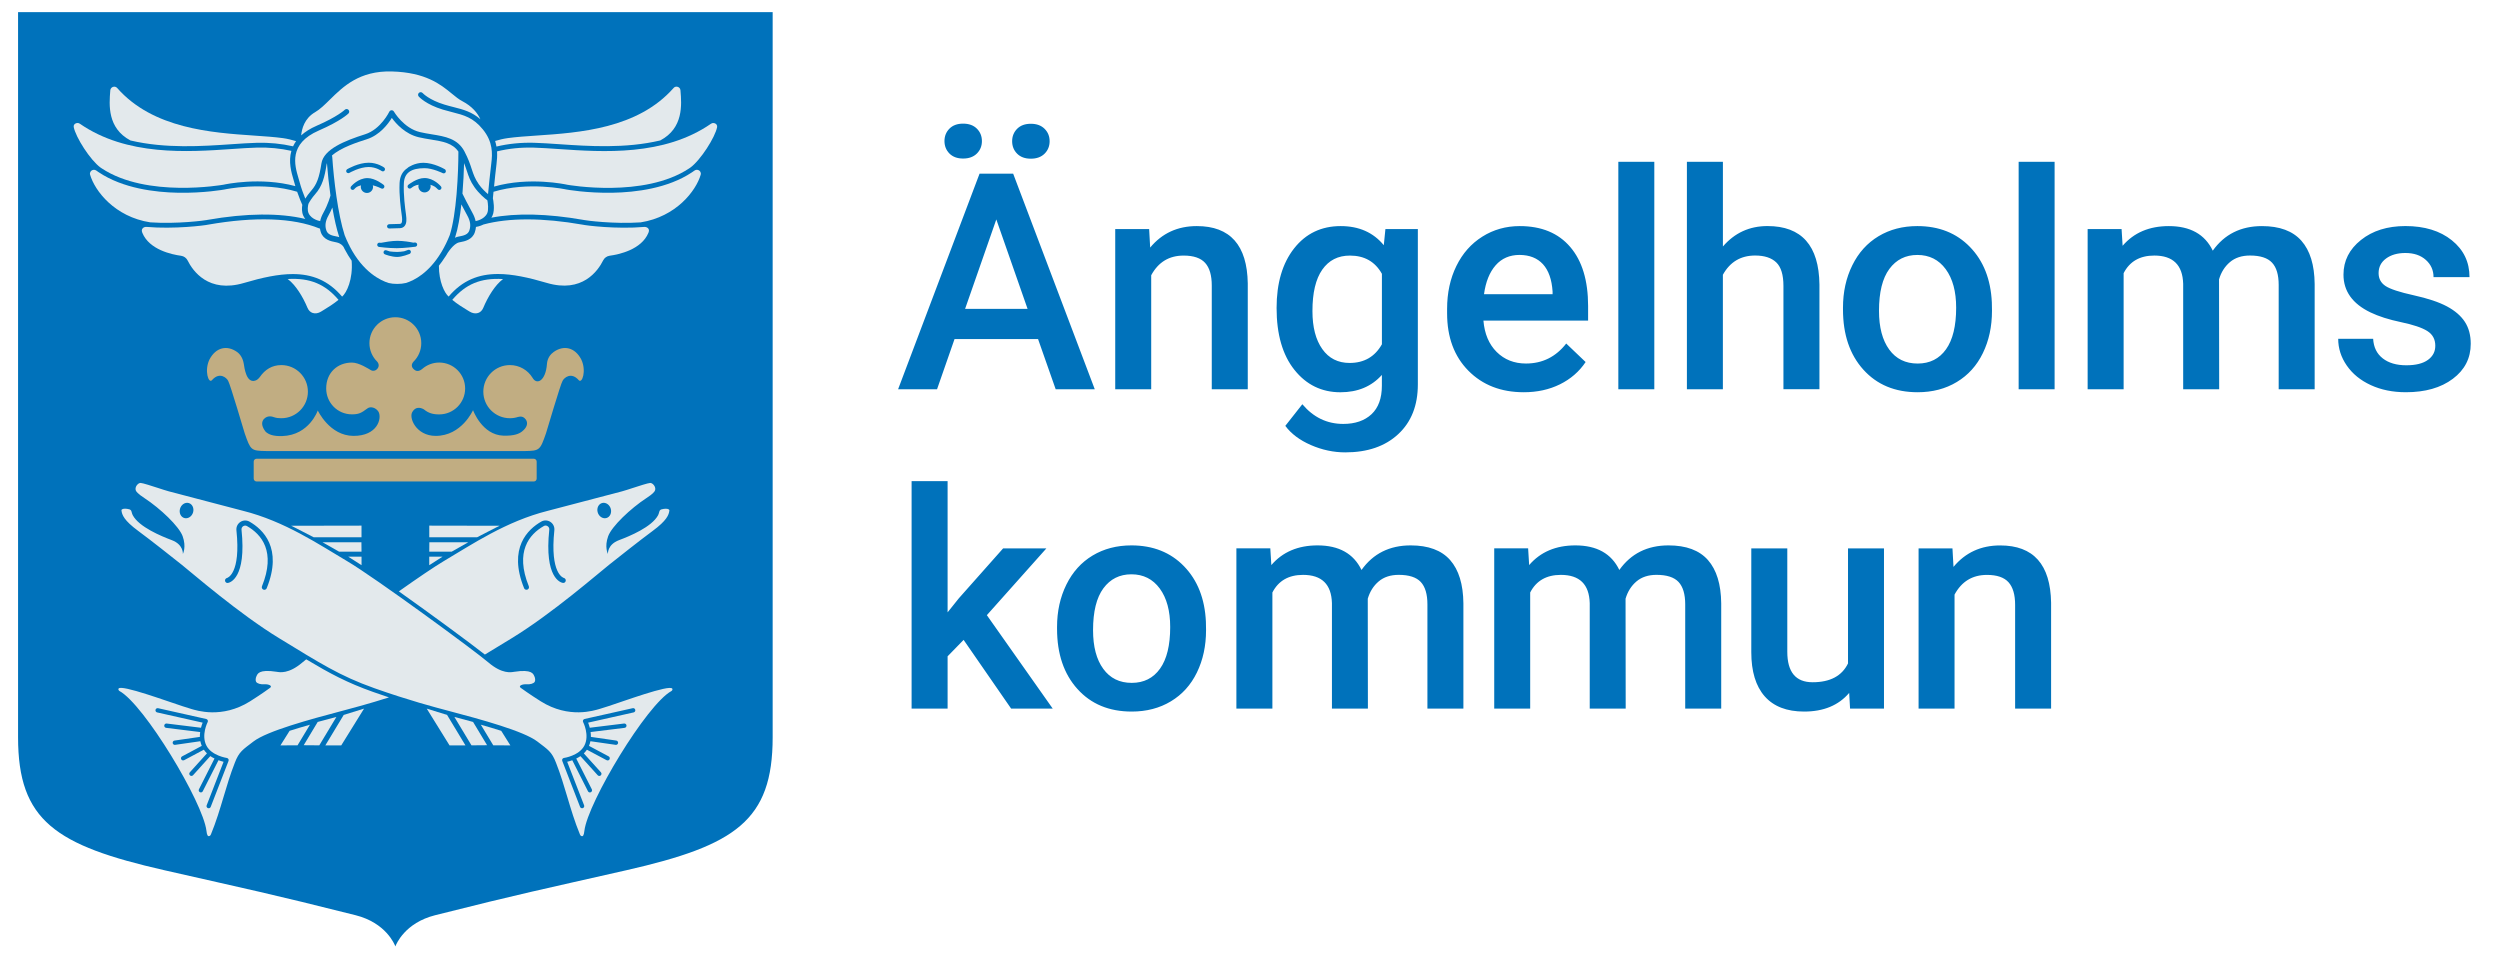 <?xml version="1.0" encoding="UTF-8"?>
<!DOCTYPE svg  PUBLIC '-//W3C//DTD SVG 1.1//EN'  'http://www.w3.org/Graphics/SVG/1.1/DTD/svg11.dtd'>
<svg clip-rule="evenodd" stroke-linejoin="round" stroke-miterlimit="2" version="1.1" viewBox="0 0 187 72" xml:space="preserve" xmlns="http://www.w3.org/2000/svg"><g><path d="m1.351 55.148c0 6.247 2.808 8.091 10.939 9.944 6.523 1.485 7.822 1.733 14.308 3.366 2.274 0.573 2.917 2.178 2.975 2.334 0.058-0.156 0.703-1.761 2.975-2.334 6.488-1.635 7.785-1.883 14.308-3.366 8.131-1.851 10.939-3.697 10.939-9.944v-54.241h-28.22-28.224v54.241z" fill="#0072bb"/><path d="m32.11 40.186h3.581s0.362-0.181 0.793-0.41c0.432-0.229 0.885-0.449 0.885-0.449l-5.259-0.01v0.869z" fill="#e3e9ec"/></g><path d="m32.11 41.266h1.673l1.246-0.706h-2.913l-6e-3 0.706z" fill="#e3e9ec"/><path d="m32.108 42.276l0.993-0.636h-0.993v0.636z" fill="#e3e9ec"/><path d="m23.884 55.751l1.278-2.124-1.398 0.374-1.047 1.741 1.167 9e-3z" fill="#e3e9ec"/><path d="m25.525 55.755l1.706-2.75-1.537 0.476 9e-3 7e-3 -1.368 2.267h1.19z" fill="#e3e9ec"/><g fill="#e3e9ec"><path d="m22.256 55.751l0.929-1.543c-0.523 0.149-1.041 0.303-1.523 0.457l-0.684 1.09 1.278-4e-3z"/><path d="m27.041 40.186h-3.582s-0.361-0.181-0.793-0.41-0.885-0.449-0.885-0.449l5.26-0.01v0.869z"/></g><path d="m27.041 41.266h-1.674l-1.246-0.706h2.913l7e-3 0.706z" fill="#e3e9ec"/><path d="m27.043 42.276l-0.994-0.636h0.994v0.636z" fill="#e3e9ec"/><path d="m35.266 55.751l-1.278-2.124 1.398 0.374 1.049 1.741-1.169 9e-3z" fill="#e3e9ec"/><path d="m33.625 55.755l-1.705-2.75 1.536 0.476-8e-3 7e-3 1.367 2.267h-1.19z" fill="#e3e9ec"/><g><path d="m36.897 55.751l-0.93-1.543c0.524 0.149 1.041 0.303 1.524 0.457l0.684 1.09-1.278-4e-3z" fill="#e3e9ec"/><path d="m14.445 38.316c0.085-0.312-0.065-0.621-0.336-0.692-0.269-0.071-0.56 0.126-0.645 0.436-0.086 0.312 0.064 0.622 0.335 0.692 0.269 0.071 0.56-0.124 0.646-0.436m2.605 5.288c0.143-0.024 1.397-0.344 1.015-3.984-0.011-0.105 0.036-0.203 0.126-0.261 0.088-0.055 0.192-0.06 0.28-0.01 1.094 0.622 2.178 1.908 1.124 4.505-0.039 0.098 9e-3 0.209 0.105 0.25 0.023 8e-3 0.047 0.015 0.072 0.015 0.075 0 0.148-0.045 0.178-0.12 1.216-3.005-0.287-4.411-1.291-4.982-0.212-0.121-0.472-0.111-0.678 0.024-0.209 0.137-0.322 0.374-0.297 0.622 0.347 3.287-0.692 3.567-0.703 3.569-0.1 0.023-0.169 0.124-0.147 0.224 0.019 0.098 0.113 0.167 0.216 0.148m25.006 13.311l1.333 3.439c0.026 0.064 0.086 0.103 0.152 0.103 0.019 0 0.038-5e-3 0.058-0.011 0.083-0.032 0.124-0.126 0.092-0.209l-1.266-3.257c0.101-0.024 0.233-0.06 0.381-0.114l1.173 2.319c0.028 0.056 0.086 0.09 0.145 0.09 0.024 0 0.05-7e-3 0.073-0.017 0.079-0.041 0.111-0.139 0.071-0.218l-1.165-2.302c0.105-0.051 0.209-0.109 0.314-0.179l1.291 1.429c0.032 0.037 0.077 0.054 0.12 0.054 0.038 0 0.076-0.015 0.109-0.043 0.066-0.06 0.072-0.162 0.012-0.229l-1.28-1.417c0.086-0.081 0.163-0.175 0.231-0.275l1.473 0.784c0.023 0.013 0.051 0.019 0.076 0.019 0.058 0 0.114-0.03 0.144-0.085 0.042-0.079 0.012-0.178-0.067-0.22l-1.47-0.785c0.047-0.115 0.086-0.23 0.107-0.348l1.885 0.271c8e-3 3e-3 0.015 3e-3 0.023 3e-3 0.079 0 0.15-0.058 0.161-0.139 0.012-0.088-0.05-0.171-0.137-0.184l-1.896-0.274c2e-3 -0.126-8e-3 -0.248-0.023-0.363l2.545-0.314c0.09-0.011 0.152-0.092 0.141-0.182s-0.092-0.152-0.182-0.141l-2.566 0.316c-0.039-0.151-0.084-0.284-0.122-0.382l3.404-0.765c0.088-0.019 0.144-0.107 0.122-0.195-0.019-0.087-0.107-0.143-0.194-0.121l-3.599 0.807c-0.049 0.011-0.09 0.045-0.111 0.09-0.022 0.045-0.02 0.098 4e-3 0.143 4e-3 9e-3 0.504 0.983 0.085 1.772-0.397 0.746-1.508 0.91-1.521 0.91-0.049 7e-3 -0.092 0.037-0.118 0.079-0.021 0.045-0.025 0.097-8e-3 0.141m-32.933-18.812c0.103-0.071 0.314-0.069 0.556-5e-3 0.034 9e-3 0.087 0.039 0.124 0.088 0.036 0.049 0.06 0.224 0.126 0.351 0.47 0.884 2.128 1.568 2.919 1.865 0.889 0.334 0.831 1.032 0.831 1.032s0.276-0.523-0.019-1.329c-0.271-0.739-1.662-2.064-2.861-2.851-0.488-0.318-0.626-0.489-0.652-0.598-0.064-0.276 0.205-0.545 0.374-0.532 0.169 0.01 0.85 0.231 1.297 0.376 0.312 0.102 0.609 0.199 0.806 0.252 0.671 0.182 1.814 0.479 2.908 0.763 1.12 0.291 2.176 0.577 2.638 0.692 3.126 0.785 5.676 2.514 7.796 3.768 2.12 1.255 9.537 6.696 10.565 7.576 1.03 0.881 1.701 0.737 1.911 0.703 1.389-0.22 1.449 0.178 1.528 0.331 0.07 0.137 0.077 0.327 0.028 0.413-0.084 0.143-0.366 0.205-0.592 0.188-0.349-0.028-0.678 0.126-0.44 0.276 0.032 0.019 0.604 0.446 1.481 0.996 2.115 1.329 4.022 0.675 4.376 0.579 0.086-0.024 0.346-0.107 0.708-0.223 1.068-0.344 4.532-1.622 4.753-1.307 0.053 0.079-0.024 0.153-0.058 0.181-1.851 1-6.253 8.32-6.514 10.453-0.032 0.352-0.12 0.395-0.135 0.401-0.049 0.015-0.147 5e-3 -0.196-0.121-0.391-0.945-0.673-1.892-0.947-2.809-0.248-0.831-0.502-1.688-0.84-2.545-0.323-0.848-0.603-0.989-1.402-1.603-1.015-0.777-4.182-1.643-6.653-2.295-1.01-0.267-2.938-0.771-5.532-1.69-2.597-0.919-4.104-1.896-7.128-3.74-3.024-1.842-6.505-4.877-7.279-5.49-0.773-0.612-2.211-1.759-3.267-2.539s-1.212-1.197-1.248-1.532c-5e-3 -0.022-2e-3 -0.048 0.038-0.075" fill="#e3e9ec"/><path d="m11.754 53.289l3.404 0.765c-0.038 0.098-0.085 0.231-0.124 0.382l-2.566-0.316c-0.09-0.011-0.169 0.051-0.182 0.141-0.011 0.09 0.051 0.171 0.141 0.182l2.545 0.314c-0.015 0.118-0.025 0.237-0.023 0.363l-1.896 0.274c-0.087 0.013-0.149 0.094-0.136 0.184 0.01 0.081 0.081 0.139 0.16 0.139 8e-3 0 0.015 0 0.023-3e-3l1.885-0.271c0.022 0.115 0.06 0.233 0.107 0.348l-1.47 0.785c-0.079 0.042-0.109 0.141-0.066 0.218 0.029 0.055 0.085 0.085 0.143 0.085 0.025 0 0.051-6e-3 0.077-0.019l1.472-0.784c0.069 0.1 0.145 0.194 0.231 0.275l-1.28 1.417c-0.06 0.066-0.056 0.169 0.013 0.229 0.03 0.028 0.07 0.043 0.109 0.043 0.044 0 0.087-0.02 0.119-0.054l1.291-1.43c0.103 0.071 0.21 0.129 0.314 0.18l-1.164 2.302c-0.041 0.079-9e-3 0.177 0.07 0.218 0.024 0.01 0.049 0.017 0.073 0.017 0.06 0 0.115-0.032 0.145-0.09l1.173-2.319c0.146 0.054 0.28 0.092 0.381 0.116l-1.265 3.257c-0.033 0.083 8e-3 0.177 0.091 0.209 0.02 9e-3 0.039 0.011 0.06 0.011 0.064 0 0.126-0.039 0.152-0.103l1.334-3.439c0.017-0.047 0.012-0.098-0.011-0.141-0.026-0.042-0.069-0.072-0.118-0.079-0.01-2e-3 -1.122-0.164-1.519-0.91-0.419-0.789 0.081-1.763 0.085-1.772 0.024-0.045 0.026-0.098 5e-3 -0.143-0.022-0.045-0.062-0.079-0.112-0.09l-3.598-0.807c-0.088-0.02-0.176 0.034-0.195 0.121-0.021 0.088 0.034 0.176 0.122 0.195m1.868-0.475c0.361 0.116 0.622 0.201 0.707 0.223 0.353 0.096 2.261 0.75 4.377-0.579 0.876-0.552 1.449-0.977 1.481-0.998 0.235-0.15-0.092-0.304-0.44-0.276-0.229 0.017-0.511-0.045-0.592-0.188-0.049-0.086-0.043-0.276 0.027-0.413 0.08-0.154 0.139-0.551 1.529-0.331 0.209 0.034 0.88 0.177 1.91-0.703 0.068-0.058 0.165-0.137 0.284-0.231 1.77 1.06 3.08 1.759 5.001 2.439 0.415 0.147 0.81 0.282 1.19 0.408-1.568 0.498-2.761 0.81-3.483 1.002-2.47 0.652-5.638 1.517-6.653 2.295-0.799 0.614-1.079 0.755-1.4 1.603-0.337 0.857-0.592 1.716-0.839 2.545-0.274 0.917-0.556 1.864-0.947 2.808-0.049 0.127-0.148 0.135-0.197 0.12-0.017-4e-3 -0.102-0.047-0.137-0.402-0.258-2.132-4.663-9.452-6.511-10.452-0.034-0.028-0.111-0.103-0.058-0.182 0.218-0.31 3.682 0.97 4.751 1.312" fill="#e3e9ec"/><path d="m45.687 38.06c-0.086-0.31-0.376-0.507-0.646-0.436-0.271 0.071-0.421 0.383-0.335 0.692 0.085 0.31 0.376 0.507 0.645 0.436 0.272-0.07 0.421-0.382 0.336-0.692m-3.518 5.167c-0.011-2e-3 -1.049-0.282-0.703-3.568 0.026-0.246-0.088-0.486-0.297-0.622-0.207-0.135-0.466-0.144-0.678-0.024-1.004 0.571-2.506 1.977-1.29 4.982 0.03 0.074 0.102 0.119 0.177 0.119 0.023 0 0.049-4e-3 0.073-0.012 0.098-0.041 0.145-0.152 0.104-0.251-1.051-2.596 0.032-3.883 1.124-4.505 0.088-0.051 0.193-0.047 0.28 0.011 0.09 0.058 0.137 0.156 0.127 0.261-0.385 3.642 0.869 3.96 1.015 3.983 0.102 0.02 0.196-0.049 0.215-0.151 0.022-0.099-0.044-0.199-0.147-0.223m6.651-3.515c-1.056 0.78-2.494 1.928-3.268 2.539s-4.255 3.646-7.279 5.49c-0.748 0.455-1.402 0.859-2.004 1.22-1.191-0.932-3.997-2.998-6.437-4.727 1.41-0.996 2.665-1.849 3.355-2.259 2.12-1.254 4.669-2.983 7.796-3.768 0.462-0.115 1.517-0.401 2.637-0.692 1.094-0.284 2.238-0.581 2.909-0.763 0.196-0.053 0.493-0.15 0.805-0.252 0.447-0.148 1.131-0.366 1.298-0.376 0.168-0.011 0.438 0.256 0.374 0.532-0.026 0.109-0.165 0.282-0.652 0.598-1.199 0.787-2.59 2.112-2.862 2.851-0.295 0.806-0.019 1.329-0.019 1.329s-0.06-0.698 0.831-1.032c0.793-0.297 2.449-0.981 2.922-1.865 0.066-0.127 0.089-0.302 0.126-0.351 0.036-0.049 0.087-0.077 0.124-0.085 0.241-0.065 0.453-0.067 0.553 4e-3 0.041 0.028 0.043 0.055 0.041 0.079-0.039 0.331-0.193 0.748-1.25 1.528" fill="#e3e9ec"/><path d="m19.191 34.314h20.738c0.118 0 0.214 0.096 0.214 0.213v1.274c0 0.118-0.096 0.214-0.214 0.214h-20.738c-0.117 0-0.214-0.096-0.214-0.214v-1.274c0-0.117 0.097-0.213 0.214-0.213" fill="#c1ad82"/><path d="m43.481 26.892c-0.481-0.926-1.325-1.09-2.062-0.567-0.218 0.154-0.472 0.434-0.507 0.896-0.089 1.263-0.76 1.613-1.083 1.03-0.351-0.567-0.975-0.943-1.688-0.943-1.099 0-1.988 0.891-1.988 1.988 0 1.098 0.889 1.987 1.988 1.987 0.215 0 0.421-0.034 0.615-0.098 0.118-0.032 0.197-0.028 0.274-0.017 0.23 0.028 0.743 0.526 0.025 1.1-0.22 0.178-0.585 0.342-1.402 0.319-1.6-0.049-2.271-1.909-2.271-1.909s-0.845 1.932-2.802 1.926c-1.466-4e-3 -2.041-1.391-1.72-1.817 0.218-0.359 0.566-0.329 0.844-0.168 0.335 0.28 0.677 0.378 1.149 0.378 1.071 0 1.939-0.868 1.939-1.938 0-1.071-0.868-1.941-1.939-1.941-0.487 0-0.931 0.182-1.271 0.477-0.225 0.188-0.413 0.188-0.564 0.079-0.25-0.18-0.282-0.404-0.09-0.62 0.361-0.353 0.583-0.842 0.583-1.387 0-1.071-0.867-1.938-1.938-1.938s-1.94 0.867-1.94 1.938c0 0.545 0.224 1.034 0.585 1.387 0.156 0.184 0.158 0.438-0.09 0.618-0.092 0.066-0.254 0.089-0.372 0.023-0.177-0.1-0.893-0.575-1.433-0.575-1.071 0-1.924 0.746-1.924 1.936 0 1.071 0.853 1.937 1.924 1.937 0.508 0 0.707-0.103 1.143-0.432 0.237-0.195 0.652-0.079 0.85 0.244 0.263 0.502-0.089 1.808-1.88 1.799-1.787-9e-3 -2.667-1.902-2.667-1.902s-0.626 1.844-2.644 1.915c-0.716 0.025-1.043-0.131-1.254-0.323-0.577-0.737-0.056-1.094 0.196-1.139 0.171-0.03 0.304 6e-3 0.415 0.047 0.199 0.066 0.34 0.081 0.562 0.081 1.098 0 1.987-0.889 1.987-1.987 0-1.099-0.889-1.988-1.987-1.988-0.697 0-1.227 0.336-1.611 0.898-0.131 0.164-0.229 0.224-0.315 0.254-0.701 0.257-0.837-0.976-0.882-1.241-0.075-0.456-0.289-0.74-0.507-0.894-0.737-0.523-1.579-0.359-2.062 0.567-0.4 0.833-0.064 1.829 0.188 1.543 0.569-0.648 1.101-0.178 1.212 0.053 0.149 0.235 1.205 3.832 1.235 3.917 0.445 1.274 0.474 1.315 1.594 1.332l19.354 2e-3c1.12-0.019 1.149-0.058 1.592-1.332 0.032-0.087 1.086-3.682 1.237-3.917 0.111-0.231 0.644-0.701 1.212-0.053 0.254 0.284 0.59-0.712 0.19-1.545" fill="#c1ad82"/><path d="m25.158 17.685c0.043 9e-3 0.081 0.015 0.117 0.023 0.037 9e-3 0.067 0.022 0.101 0.033-0.205-0.629-0.376-1.402-0.517-2.219-0.079 0.188-0.176 0.393-0.295 0.607-0.225 0.402-0.274 0.755-0.152 1.109 0.103 0.302 0.4 0.381 0.746 0.447" fill="#e3e9ec"/><path d="m33.832 8.391c-0.222-0.056-0.453-0.116-0.699-0.19-1.269-0.381-1.79-0.956-1.812-0.981-0.073-0.082-0.064-0.203 0.015-0.276 0.081-0.071 0.203-0.064 0.276 0.015 8e-3 0.011 0.487 0.521 1.633 0.865 0.239 0.073 0.465 0.131 0.683 0.186 0.721 0.184 1.364 0.349 2.003 0.911-0.199-0.453-0.616-0.97-1.347-1.351-0.267-0.139-0.515-0.342-0.801-0.577-0.814-0.667-1.93-1.579-4.477-1.648-2.426-0.064-3.644 1.137-4.625 2.101-0.397 0.391-0.741 0.731-1.117 0.949-0.802 0.464-0.994 1.265-1.037 1.731 0.291-0.263 0.671-0.509 1.167-0.724 1.562-0.678 2.088-1.184 2.094-1.191 0.077-0.075 0.201-0.075 0.276 2e-3s0.077 0.199 0 0.276c-0.024 0.024-0.569 0.558-2.214 1.272-2.285 0.991-1.812 2.592-1.53 3.549 0.028 0.09 0.051 0.176 0.072 0.25 0.137 0.515 0.317 0.99 0.443 1.298 0.102-0.167 0.25-0.377 0.453-0.607 0.402-0.456 0.592-0.966 0.754-2.026 0.163-1.062 1.744-1.699 3.272-2.184 1.167-0.37 1.797-1.669 1.804-1.682 0.032-0.067 0.096-0.109 0.169-0.111 0.068-5e-3 0.141 0.034 0.177 0.098 6e-3 0.013 0.733 1.252 1.953 1.536 0.297 0.069 0.594 0.118 0.881 0.165 0.996 0.162 1.936 0.314 2.447 1.289 0.288 0.549 0.421 0.951 0.538 1.308 0.133 0.401 0.238 0.72 0.526 1.132 0.224 0.321 0.496 0.579 0.695 0.746 0.051-0.528 0.149-1.539 0.243-2.291 0.094-0.746 0.128-1.62-0.634-2.556-0.723-0.887-1.411-1.062-2.281-1.284" fill="#e3e9ec"/><path d="m24.72 14.635c-0.118-0.833-0.208-1.673-0.265-2.432-9e-3 0.028-0.02 0.056-0.024 0.084-0.147 0.97-0.333 1.643-0.846 2.224-0.274 0.312-0.434 0.58-0.513 0.733-0.043 0.163-0.094 0.481 0.011 0.708 0.224 0.483 0.857 0.583 0.863 0.583h2e-3c0.041-0.203 0.122-0.408 0.24-0.62 0.354-0.632 0.517-1.243 0.519-1.25 0-0.01 8e-3 -0.019 0.013-0.03" fill="#e3e9ec"/><path d="m35.576 16.537c7e-3 0 0.643-0.104 0.866-0.583 0.117-0.254 0.055-0.759 0.015-0.968-0.193-0.143-0.62-0.494-0.966-0.983-0.323-0.46-0.441-0.819-0.577-1.235-0.058-0.174-0.118-0.359-0.201-0.569-0.017 0.678-0.054 1.479-0.122 2.287 0.109 0.22 0.442 0.891 0.746 1.432 0.117 0.211 0.198 0.416 0.239 0.619" fill="#e3e9ec"/><path d="m25.974 12.654c0.034-0.019 0.829-0.483 1.603-0.483 0.665 0 1.137 0.344 1.156 0.359 0.071 0.054 0.086 0.152 0.034 0.225-0.053 0.07-0.154 0.087-0.224 0.034-4e-3 -2e-3 -0.413-0.297-0.966-0.297-0.686 0-1.434 0.434-1.44 0.438-0.026 0.015-0.054 0.021-0.082 0.021-0.055 0-0.109-0.027-0.139-0.079-0.044-0.072-0.019-0.171 0.058-0.218m3.118 4.121c4e-3 -5e-3 9e-3 -5e-3 9e-3 -5e-3s0.493-0.015 0.808-0.023c0.051-2e-3 0.094-0.026 0.109-0.045 0.098-0.118 0.055-0.44 0.038-0.562l-0.013-0.098c-0.06-0.434-0.199-1.449-0.154-2.356 0.026-0.515 0.229-0.884 0.597-1.121 8e-3 -0.011 0.015-0.022 0.027-0.03 0.02-0.015 0.494-0.359 1.156-0.359 0.774 0 1.571 0.463 1.603 0.483 0.052 0.029 0.079 0.087 0.077 0.143 2e-3 0.025-2e-3 0.051-0.015 0.077-0.038 0.079-0.134 0.111-0.216 0.072-6e-3 -4e-3 -0.758-0.372-1.354-0.372-1.024 0-1.518 0.357-1.554 1.12-0.043 0.879 0.094 1.872 0.152 2.298l0.012 0.1c0.039 0.289 0.056 0.611-0.111 0.81-0.081 0.098-0.201 0.154-0.342 0.16-0.301 0.015-0.76 0.024-0.807 0.024h-3e-3 -6e-3s-2e-3 0-6e-3 -2e-3c-0.082-9e-3 -0.146-0.075-0.146-0.158 0-0.082 0.062-0.146 0.139-0.156m3.873-2.606c-0.03 0.026-0.067 0.039-0.103 0.039-0.045 0-0.092-0.019-0.124-0.058-2e-3 -2e-3 -0.126-0.128-0.194-0.175-0.103-0.068-0.208-0.109-0.345-0.152 9e-3 0.037 0.015 0.073 0.015 0.111 0 0.255-0.205 0.46-0.459 0.46-0.252 0-0.459-0.205-0.459-0.46 0-0.04 6e-3 -0.081 0.017-0.119-0.122 0.017-0.231 0.051-0.357 0.115-0.054 0.028-0.205 0.143-0.208 0.143-0.068 0.056-0.171 0.045-0.226-0.023-0.056-0.069-0.045-0.169 0.023-0.227 0.026-0.021 0.627-0.506 1.208-0.506 0.701 0 1.207 0.598 1.229 0.624 0.062 0.07 0.051 0.171-0.017 0.228m-1.898 4.287c-0.034 5e-3 -0.853 0.109-1.387 0.109-0.637 0-1.297-0.091-1.325-0.094-0.088-0.012-0.15-0.094-0.137-0.181 0.013-0.088 0.094-0.15 0.182-0.137 2e-3 0 0.036 4e-3 0.092 0.011 0.254-0.049 0.812-0.15 1.22-0.15 0.485 0 0.983 0.09 1.207 0.137 0.064-9e-3 0.105-0.013 0.107-0.013 0.086-0.011 0.169 0.051 0.18 0.139 0.01 0.088-0.052 0.167-0.139 0.179m-0.432 0.537c-0.023 8e-3 -0.553 0.226-0.923 0.226-0.436 0-0.902-0.188-0.923-0.196-0.082-0.034-0.122-0.126-0.088-0.21 0.032-0.083 0.126-0.121 0.21-0.087 2e-3 0 0.104 0.04 0.252 0.083 0.158 0.017 0.359 0.036 0.551 0.036 0.156 0 0.355-0.023 0.519-0.049 0.122-0.038 0.227-0.077 0.285-0.1 0.081-0.034 0.175 4e-3 0.209 0.087 0.028 0.082-0.011 0.176-0.092 0.21m-3.186-4.559c-0.252 0-0.46-0.205-0.46-0.459 0-0.038 7e-3 -0.075 0.015-0.111-0.147 0.036-0.275 0.087-0.374 0.16-0.079 0.06-0.122 0.122-0.124 0.124-0.032 0.039-0.077 0.058-0.124 0.058-0.023 0-0.047-7e-3 -0.068-0.017-0.021-0.013-0.034-0.022-0.047-0.034-0.013-0.013-0.017-0.022-0.028-0.041-0.025-0.056-0.019-0.12 0.022-0.169 0.021-0.026 0.527-0.624 1.228-0.624 0.58 0 1.182 0.485 1.208 0.507 0.068 0.055 0.079 0.156 0.023 0.226-0.045 0.058-0.121 0.075-0.186 0.047-0.015-4e-3 -0.019-8e-3 -0.03-0.013-4e-3 -2e-3 -0.279-0.143-0.615-0.228 0.011 0.038 0.017 0.077 0.017 0.117 2e-3 0.252-0.203 0.457-0.457 0.457m-1.372 3.824c0.045 0.072 0.07 0.132 0.083 0.169 1.007 1.953 2.336 2.562 2.909 2.741 0.188 0.047 0.408 0.069 0.641 0.069 0.237 0 0.457-0.022 0.658-0.071 0.624-0.194 1.697-0.743 2.624-2.267 0.017-0.03 0.041-0.069 0.069-0.113 0.205-0.351 0.402-0.746 0.583-1.201 0.248-0.768 0.408-1.896 0.507-3.033 4e-3 -0.038 4e-3 -0.053 0.01-0.13 0.094-1.144 0.129-2.281 0.129-3.052 0-9e-3 4e-3 -0.015 4e-3 -0.024-0.438-0.645-1.161-0.763-2.058-0.91-0.293-0.047-0.596-0.096-0.906-0.169-1.018-0.237-1.71-1.021-2.02-1.447-0.276 0.449-0.902 1.287-1.876 1.597-0.646 0.205-1.945 0.617-2.605 1.222 0.013 0.026 0.023 0.054 0.025 0.086 0.114 1.735 0.426 4.314 0.93 5.872 0.092 0.235 0.192 0.453 0.293 0.661" fill="#e3e9ec"/><path d="m34.362 17.685c0.346-0.066 0.643-0.145 0.746-0.449 0.122-0.355 0.073-0.707-0.152-1.109-0.151-0.271-0.31-0.573-0.446-0.838-0.103 0.921-0.25 1.795-0.46 2.439-8e-3 0.021-0.017 0.038-0.025 0.06 0.07-0.035 0.145-0.062 0.22-0.08 0.036-6e-3 0.074-0.014 0.117-0.023" fill="#e3e9ec"/><path d="m21.52 20.871c0.607 0.449 1.146 1.351 1.479 2.152 0.084 0.197 0.218 0.332 0.391 0.387 0.193 0.062 0.421 0.026 0.624-0.102l0.186-0.114c0.342-0.209 0.744-0.455 1.12-0.767-2e-3 -2e-3 -4e-3 -6e-3 -8e-3 -8e-3 -0.979-1.15-2.101-1.648-3.792-1.548" fill="#e3e9ec"/><path d="m33.837 22.421c-3e-3 2e-3 -5e-3 6e-3 -9e-3 8e-3 0.376 0.312 0.776 0.558 1.12 0.768l0.186 0.113c0.205 0.126 0.431 0.164 0.624 0.102 0.173-0.055 0.31-0.19 0.391-0.386 0.335-0.802 0.872-1.704 1.479-2.152-1.689-0.103-2.811 0.395-3.791 1.547" fill="#e3e9ec"/><path d="m9.76 10.507c2.612 0.619 5.371 0.431 7.58 0.279 0.671-0.047 1.306-0.089 1.864-0.104 0.951-0.026 1.861 0.066 2.718 0.263 0.06-0.129 0.133-0.257 0.222-0.383 0-2e-3 0-4e-3 -2e-3 -6e-3 -0.312-0.094-0.636-0.176-0.972-0.223-0.611-0.085-1.357-0.136-2.144-0.19-3.201-0.218-7.582-0.515-10.262-3.562-0.079-0.09-0.194-0.12-0.31-0.082-0.089 0.03-0.192 0.114-0.203 0.255l-2e-3 0.032c-0.085 1.049-0.229 2.799 1.511 3.721" fill="#e3e9ec"/><path d="m22.018 13.665c-0.019-0.073-0.042-0.154-0.068-0.241-0.152-0.511-0.389-1.323-0.154-2.14-0.814-0.181-1.68-0.269-2.581-0.243-0.552 0.015-1.182 0.057-1.849 0.104-3.325 0.229-7.877 0.543-11.397-1.893-0.124-0.085-0.261-0.053-0.342-2e-3 -0.043 0.028-0.139 0.107-0.113 0.25 0.139 0.75 1.243 2.494 2.021 3.045 0.02 0.015 0.041 0.028 0.062 0.041 2e-3 2e-3 5e-3 2e-3 5e-3 2e-3 2e-3 2e-3 6e-3 4e-3 8e-3 6e-3 3.377 2.24 9.053 1.231 9.113 1.221 0.109-0.026 2.759-0.601 5.37 0.109-0.025-0.084-0.051-0.171-0.075-0.259" fill="#e3e9ec"/><path d="m15.479 16.456l0.036-8e-3c2.905-0.509 5.403-0.53 7.32-0.071-0.056-0.073-0.107-0.152-0.148-0.241-0.126-0.276-0.111-0.59-0.074-0.81-0.067-0.15-0.227-0.515-0.387-0.983-2.597-0.785-5.405-0.176-5.433-0.169-0.021 4e-3 -1.543 0.28-3.47 0.243-1.723-0.032-4.123-0.324-5.922-1.523-0.022-0.013-0.043-0.028-0.064-0.043-0.045-0.03-0.088-0.06-0.131-0.092-0.13-0.094-0.269-0.062-0.354-2e-3 -0.039 0.028-0.163 0.132-0.112 0.312 0.349 1.205 1.834 3.146 4.497 3.562 2.015 0.139 4.109-0.145 4.242-0.175" fill="#e3e9ec"/><path d="m25.784 18.645c-6e-3 -9e-3 -9e-3 -0.02-0.015-0.03-0.024-0.045-0.045-0.092-0.068-0.139-0.069-0.109-0.216-0.276-0.522-0.344-0.03-7e-3 -0.066-0.013-0.102-0.022-0.308-0.06-0.883-0.169-1.078-0.735-0.032-0.092-0.051-0.186-0.066-0.28-0.015-2e-3 -0.032-2e-3 -0.047-8e-3 -1.953-0.798-4.827-0.896-8.309-0.285-0.275 0.064-2.541 0.349-4.607 0.171-0.129-0.01-0.244 0.032-0.308 0.118-0.056 0.07-0.068 0.162-0.036 0.258l0.023 0.071c0.517 1.259 2.197 1.618 2.894 1.712 0.213 0.03 0.397 0.16 0.491 0.352 0.381 0.768 1.552 2.471 4.217 1.68 1.361-0.404 2.571-0.664 3.648-0.664 1.444 0 2.654 0.468 3.69 1.686v2e-3c0.336-0.287 0.823-1.28 0.714-2.686-0.177-0.257-0.352-0.539-0.519-0.857" fill="#e3e9ec"/><path d="m37.136 10.962c0.883-0.212 1.825-0.308 2.81-0.282 0.558 0.015 1.193 0.059 1.864 0.104 2.21 0.152 4.969 0.34 7.58-0.28 1.74-0.921 1.599-2.671 1.511-3.72l-2e-3 -0.032c-0.011-0.144-0.113-0.225-0.203-0.255-0.115-0.038-0.231-8e-3 -0.31 0.082-2.678 3.049-7.061 3.346-10.262 3.562-0.789 0.053-1.532 0.105-2.144 0.19-0.327 0.045-0.641 0.122-0.944 0.214 0.042 0.141 0.077 0.28 0.1 0.417" fill="#e3e9ec"/><path d="m53.525 9.252c-0.081-0.051-0.22-0.083-0.341 2e-3 -3.52 2.436-8.072 2.122-11.398 1.894-0.666-0.045-1.299-0.09-1.848-0.105-0.968-0.028-1.896 0.068-2.759 0.28 0.021 0.327-2e-3 0.647-0.041 0.959-0.064 0.515-0.132 1.154-0.183 1.674 2.645-0.755 5.364-0.163 5.477-0.137 0.058 0.011 5.736 1.019 9.112-1.22 3e-3 -2e-3 7e-3 -5e-3 9e-3 -7e-3 2e-3 0 2e-3 -2e-3 4e-3 -2e-3 0.022-0.013 0.041-0.028 0.062-0.04 0.778-0.552 1.883-2.296 2.022-3.046 0.023-0.145-0.073-0.224-0.116-0.252" fill="#e3e9ec"/><path d="m48.178 16.975c-2.064 0.178-4.331-0.106-4.607-0.171-2.977-0.521-5.507-0.523-7.401-0.014-0.271 0.136-0.513 0.175-0.532 0.177-0.011 2e-3 -0.023 2e-3 -0.036 2e-3 -0.011 0.137-0.039 0.274-0.086 0.408-0.192 0.564-0.767 0.676-1.075 0.733-0.038 7e-3 -0.072 0.015-0.104 0.022-0.415 0.092-0.862 0.773-0.998 1.028-0.011 0.019-0.024 0.036-0.037 0.049-0.154 0.245-0.314 0.466-0.472 0.664-4e-3 1.206 0.423 2.05 0.729 2.311v-3e-3c1.036-1.218 2.246-1.686 3.69-1.686 1.078 0 2.285 0.261 3.648 0.665 2.663 0.791 3.837-0.913 4.217-1.68 0.094-0.19 0.278-0.323 0.491-0.352 0.699-0.095 2.377-0.454 2.896-1.712l0.024-0.071c0.032-0.094 0.019-0.186-0.037-0.256-0.066-0.081-0.181-0.124-0.31-0.114" fill="#e3e9ec"/><path d="m52.301 12.757c-0.086-0.06-0.224-0.092-0.355 2e-3 -0.043 0.03-0.087 0.062-0.13 0.092-0.022 0.015-0.043 0.03-0.064 0.043-1.802 1.199-4.2 1.491-5.924 1.523-1.93 0.037-3.45-0.239-3.471-0.243-0.028-7e-3 -2.842-0.618-5.443 0.171-0.021 0.224-0.039 0.401-0.047 0.496 0 4e-3 4e-3 6e-3 4e-3 0.01 0.017 0.084 0.171 0.832-0.036 1.285-0.024 0.053-0.051 0.1-0.081 0.147 1.852-0.359 4.193-0.306 6.883 0.165l0.037 8e-3c0.13 0.032 2.224 0.316 4.242 0.178 2.66-0.417 4.146-2.36 4.496-3.563 0.051-0.182-0.073-0.286-0.111-0.314" fill="#e3e9ec"/><path d="m181.61 26.919c-0.37 0.27-0.909 0.404-1.618 0.404-0.731 0-1.319-0.171-1.761-0.515-0.443-0.344-0.684-0.831-0.72-1.468h-2.614c0 0.716 0.214 1.385 0.643 2.005 0.428 0.619 1.026 1.107 1.795 1.461 0.768 0.355 1.644 0.533 2.625 0.533 1.447 0 2.618-0.334 3.511-1.003s1.34-1.541 1.34-2.62c0-0.643-0.145-1.188-0.438-1.639s-0.74-0.836-1.34-1.158c-0.603-0.321-1.432-0.599-2.488-0.832-1.055-0.233-1.756-0.463-2.105-0.692-0.346-0.229-0.521-0.549-0.521-0.964 0-0.457 0.186-0.823 0.56-1.096 0.372-0.274 0.855-0.411 1.444-0.411 0.635 0 1.144 0.171 1.528 0.516 0.385 0.344 0.577 0.773 0.577 1.29h2.691c0-1.13-0.442-2.049-1.323-2.757-0.882-0.709-2.041-1.064-3.473-1.064-1.344 0-2.451 0.346-3.323 1.041s-1.308 1.558-1.308 2.592c0 1.233 0.671 2.176 2.016 2.825 0.613 0.295 1.376 0.539 2.293 0.731 0.914 0.193 1.57 0.413 1.966 0.665 0.395 0.25 0.592 0.615 0.592 1.096 4e-3 0.438-0.18 0.791-0.549 1.06m-25.455-9.785v11.984h2.692v-8.685c0.451-0.878 1.214-1.318 2.294-1.318 1.401 0 2.122 0.705 2.16 2.115v7.886h2.693l-0.011-8.219c0.156-0.532 0.428-0.962 0.814-1.291 0.387-0.329 0.889-0.493 1.501-0.493 0.767 0 1.318 0.177 1.649 0.532 0.334 0.354 0.498 0.912 0.498 1.673v7.798h2.691v-7.875c-0.015-1.425-0.346-2.502-0.992-3.233-0.645-0.731-1.63-1.097-2.951-1.097-1.579 0-2.806 0.614-3.678 1.838-0.59-1.226-1.688-1.838-3.289-1.838-1.462 0-2.613 0.492-3.455 1.473l-0.077-1.253h-2.539v3e-3zm-2.471-5.031h-2.69v17.013h2.69v-17.013zm-12.361 8.014c0.517-0.699 1.214-1.047 2.095-1.047 0.893 0 1.6 0.355 2.122 1.064 0.521 0.71 0.78 1.669 0.78 2.881 0 1.365-0.252 2.404-0.759 3.114-0.506 0.709-1.214 1.064-2.122 1.064s-1.618-0.348-2.126-1.047c-0.509-0.699-0.765-1.663-0.765-2.896 0-1.391 0.258-2.434 0.775-3.133m-3.468 3.03c0 1.877 0.508 3.377 1.524 4.503 1.015 1.126 2.367 1.689 4.06 1.689 1.107 0 2.084-0.255 2.93-0.766 0.846-0.508 1.496-1.228 1.949-2.16 0.453-0.93 0.682-1.986 0.682-3.167l-0.011-0.631c-0.081-1.72-0.626-3.101-1.635-4.141-1.009-1.041-2.321-1.563-3.938-1.563-1.093 0-2.061 0.253-2.903 0.759-0.842 0.507-1.496 1.229-1.959 2.171-0.466 0.943-0.699 1.998-0.699 3.174v0.132zm-8.982-11.044h-2.693v17.013h2.691v-8.563c0.532-0.96 1.335-1.44 2.414-1.44 0.695 0 1.221 0.171 1.58 0.515 0.357 0.344 0.536 0.929 0.536 1.754v7.732h2.693v-7.83c-0.036-2.917-1.334-4.375-3.887-4.375-1.345 0-2.456 0.509-3.334 1.528v-6.334zm-5.129 0h-2.693v17.013h2.691v-17.013h2e-3zm-8.331 7.659c0.421 0.462 0.661 1.144 0.72 2.043v0.199h-5.129c0.127-0.923 0.415-1.643 0.87-2.161 0.453-0.517 1.052-0.775 1.789-0.775 0.746 4e-3 1.329 0.235 1.75 0.694m1.27 8.985c0.801-0.396 1.442-0.951 1.921-1.667l-1.451-1.385c-0.776 0.996-1.78 1.496-3.013 1.496-0.879 0-1.608-0.289-2.189-0.864-0.579-0.577-0.91-1.359-0.991-2.348h7.83v-1.086c0-1.904-0.445-3.379-1.336-4.419-0.889-1.041-2.15-1.563-3.782-1.563-1.026 0-1.958 0.263-2.791 0.787-0.834 0.523-1.484 1.256-1.945 2.199-0.462 0.942-0.693 2.011-0.693 3.205v0.334c0 1.786 0.53 3.218 1.59 4.291 1.06 1.075 2.443 1.612 4.148 1.612 1.001 0 1.9-0.197 2.702-0.592m-17.777-8.579c0.492-0.701 1.18-1.051 2.067-1.051 1.086 0 1.883 0.453 2.394 1.363v5.272c-0.524 0.93-1.33 1.396-2.415 1.396-0.872 0-1.554-0.344-2.043-1.036-0.492-0.691-0.738-1.637-0.738-2.841-2e-3 -1.367 0.244-2.402 0.735-3.103m-2.081 7.499c0.889 1.116 2.037 1.674 3.438 1.674 1.293 0 2.328-0.432 3.101-1.298v0.808c0 0.938-0.258 1.648-0.775 2.133-0.518 0.483-1.223 0.725-2.116 0.725-1.212 0-2.231-0.492-3.058-1.473l-1.274 1.618c0.436 0.59 1.073 1.068 1.911 1.434 0.837 0.365 1.696 0.549 2.575 0.549 1.66 0 2.981-0.453 3.96-1.363 0.979-0.909 1.468-2.148 1.468-3.721v-11.619h-2.426l-0.121 1.207c-0.783-0.953-1.858-1.43-3.223-1.43-1.447 0-2.61 0.556-3.484 1.667-0.874 1.112-1.312 2.599-1.312 4.458 0 1.973 0.445 3.516 1.336 4.631m-13.406-10.533v11.984h2.691v-8.529c0.532-0.983 1.339-1.472 2.425-1.472 0.746 0 1.282 0.184 1.611 0.549 0.33 0.366 0.494 0.93 0.494 1.688v7.764h2.693v-7.92c-0.045-2.857-1.314-4.287-3.811-4.287-1.44 0-2.603 0.537-3.489 1.607l-0.077-1.384h-2.537zm-7.339-5.64c0.248 0.25 0.59 0.376 1.026 0.376s0.778-0.126 1.03-0.376c0.25-0.25 0.376-0.562 0.376-0.93 0-0.37-0.126-0.679-0.376-0.929s-0.594-0.377-1.03-0.377-0.778 0.127-1.026 0.377c-0.248 0.252-0.372 0.562-0.372 0.929 0 0.37 0.124 0.68 0.372 0.93m-5.063-0.011c0.248 0.25 0.59 0.376 1.024 0.376 0.436 0 0.778-0.126 1.03-0.376 0.25-0.25 0.376-0.56 0.376-0.929 0-0.37-0.126-0.68-0.376-0.93-0.252-0.252-0.594-0.376-1.03-0.376s-0.778 0.126-1.024 0.376c-0.247 0.25-0.371 0.562-0.371 0.93 2e-3 0.369 0.126 0.679 0.371 0.929m3.507 4.93l2.338 6.689h-4.673l2.335-6.689zm4.441 12.705h2.924l-6.104-16.126h-2.515l-6.093 16.126h2.913l1.308-3.754h6.249l1.318 3.754z" fill="#0072bb"/><path d="m143.51 41.02v11.985h2.69v-8.529c0.532-0.984 1.34-1.473 2.426-1.473 0.746 0 1.282 0.184 1.611 0.549 0.329 0.366 0.494 0.93 0.494 1.689v7.764h2.691v-7.92c-0.045-2.858-1.315-4.287-3.811-4.287-1.44 0-2.603 0.536-3.49 1.605l-0.077-1.385h-2.534v2e-3zm-5.125 11.985h2.537v-11.985h-2.691v8.606c-0.457 0.938-1.34 1.406-2.648 1.406-1.263 0-1.893-0.761-1.893-2.282v-7.732h-2.693v7.764c0 1.44 0.333 2.541 1.002 3.302 0.669 0.76 1.652 1.141 2.952 1.141 1.455 0 2.577-0.466 3.368-1.396l0.066 1.176zm-26.617-11.985v11.985h2.69v-8.686c0.451-0.878 1.214-1.318 2.293-1.318 1.404 0 2.122 0.705 2.161 2.116v7.885h2.69l-0.01-8.219c0.156-0.532 0.427-0.961 0.814-1.291 0.387-0.329 0.887-0.493 1.5-0.493 0.767 0 1.319 0.177 1.65 0.532s0.498 0.912 0.498 1.673v7.798h2.693v-7.875c-0.015-1.425-0.347-2.502-0.992-3.235-0.645-0.731-1.631-1.097-2.951-1.097-1.582 0-2.806 0.614-3.678 1.838-0.592-1.226-1.688-1.838-3.289-1.838-1.462 0-2.614 0.492-3.456 1.473l-0.077-1.252h-2.536v4e-3zm-19.286 0v11.985h2.693v-8.686c0.451-0.878 1.214-1.318 2.293-1.318 1.402 0 2.122 0.705 2.161 2.116v7.885h2.69l-0.01-8.219c0.156-0.532 0.427-0.961 0.814-1.291 0.387-0.329 0.887-0.493 1.5-0.493 0.767 0 1.319 0.177 1.65 0.532s0.498 0.912 0.498 1.673v7.798h2.691v-7.875c-0.015-1.425-0.347-2.502-0.992-3.235-0.645-0.731-1.631-1.097-2.951-1.097-1.58 0-2.806 0.614-3.678 1.838-0.592-1.226-1.689-1.838-3.289-1.838-1.462 0-2.614 0.492-3.456 1.473l-0.077-1.252h-2.537v4e-3zm-9.948 2.985c0.517-0.698 1.214-1.047 2.095-1.047 0.893 0 1.6 0.355 2.122 1.064 0.521 0.71 0.78 1.67 0.78 2.879 0 1.366-0.252 2.404-0.759 3.114-0.506 0.709-1.212 1.064-2.12 1.064s-1.618-0.348-2.126-1.047c-0.511-0.699-0.765-1.663-0.765-2.896 0-1.389 0.258-2.434 0.773-3.131m-3.466 3.029c0 1.876 0.509 3.376 1.524 4.502 1.015 1.127 2.368 1.689 4.06 1.689 1.107 0 2.084-0.255 2.93-0.765 0.846-0.509 1.496-1.229 1.949-2.161 0.453-0.93 0.682-1.985 0.682-3.167l-0.011-0.631c-0.081-1.72-0.626-3.1-1.635-4.143-1.008-1.041-2.321-1.563-3.938-1.563-1.092 0-2.06 0.253-2.903 0.759-0.842 0.507-1.495 1.229-1.959 2.171-0.466 0.943-0.699 2.001-0.699 3.174v0.135zm-3.434 5.971h3.111l-4.928-6.991 4.454-4.996h-3.236l-3.312 3.733-0.842 1.052v-9.814h-2.693v17.013h2.693v-3.91l1.197-1.229 3.556 5.142z" fill="#0072bb"/></g></svg>

